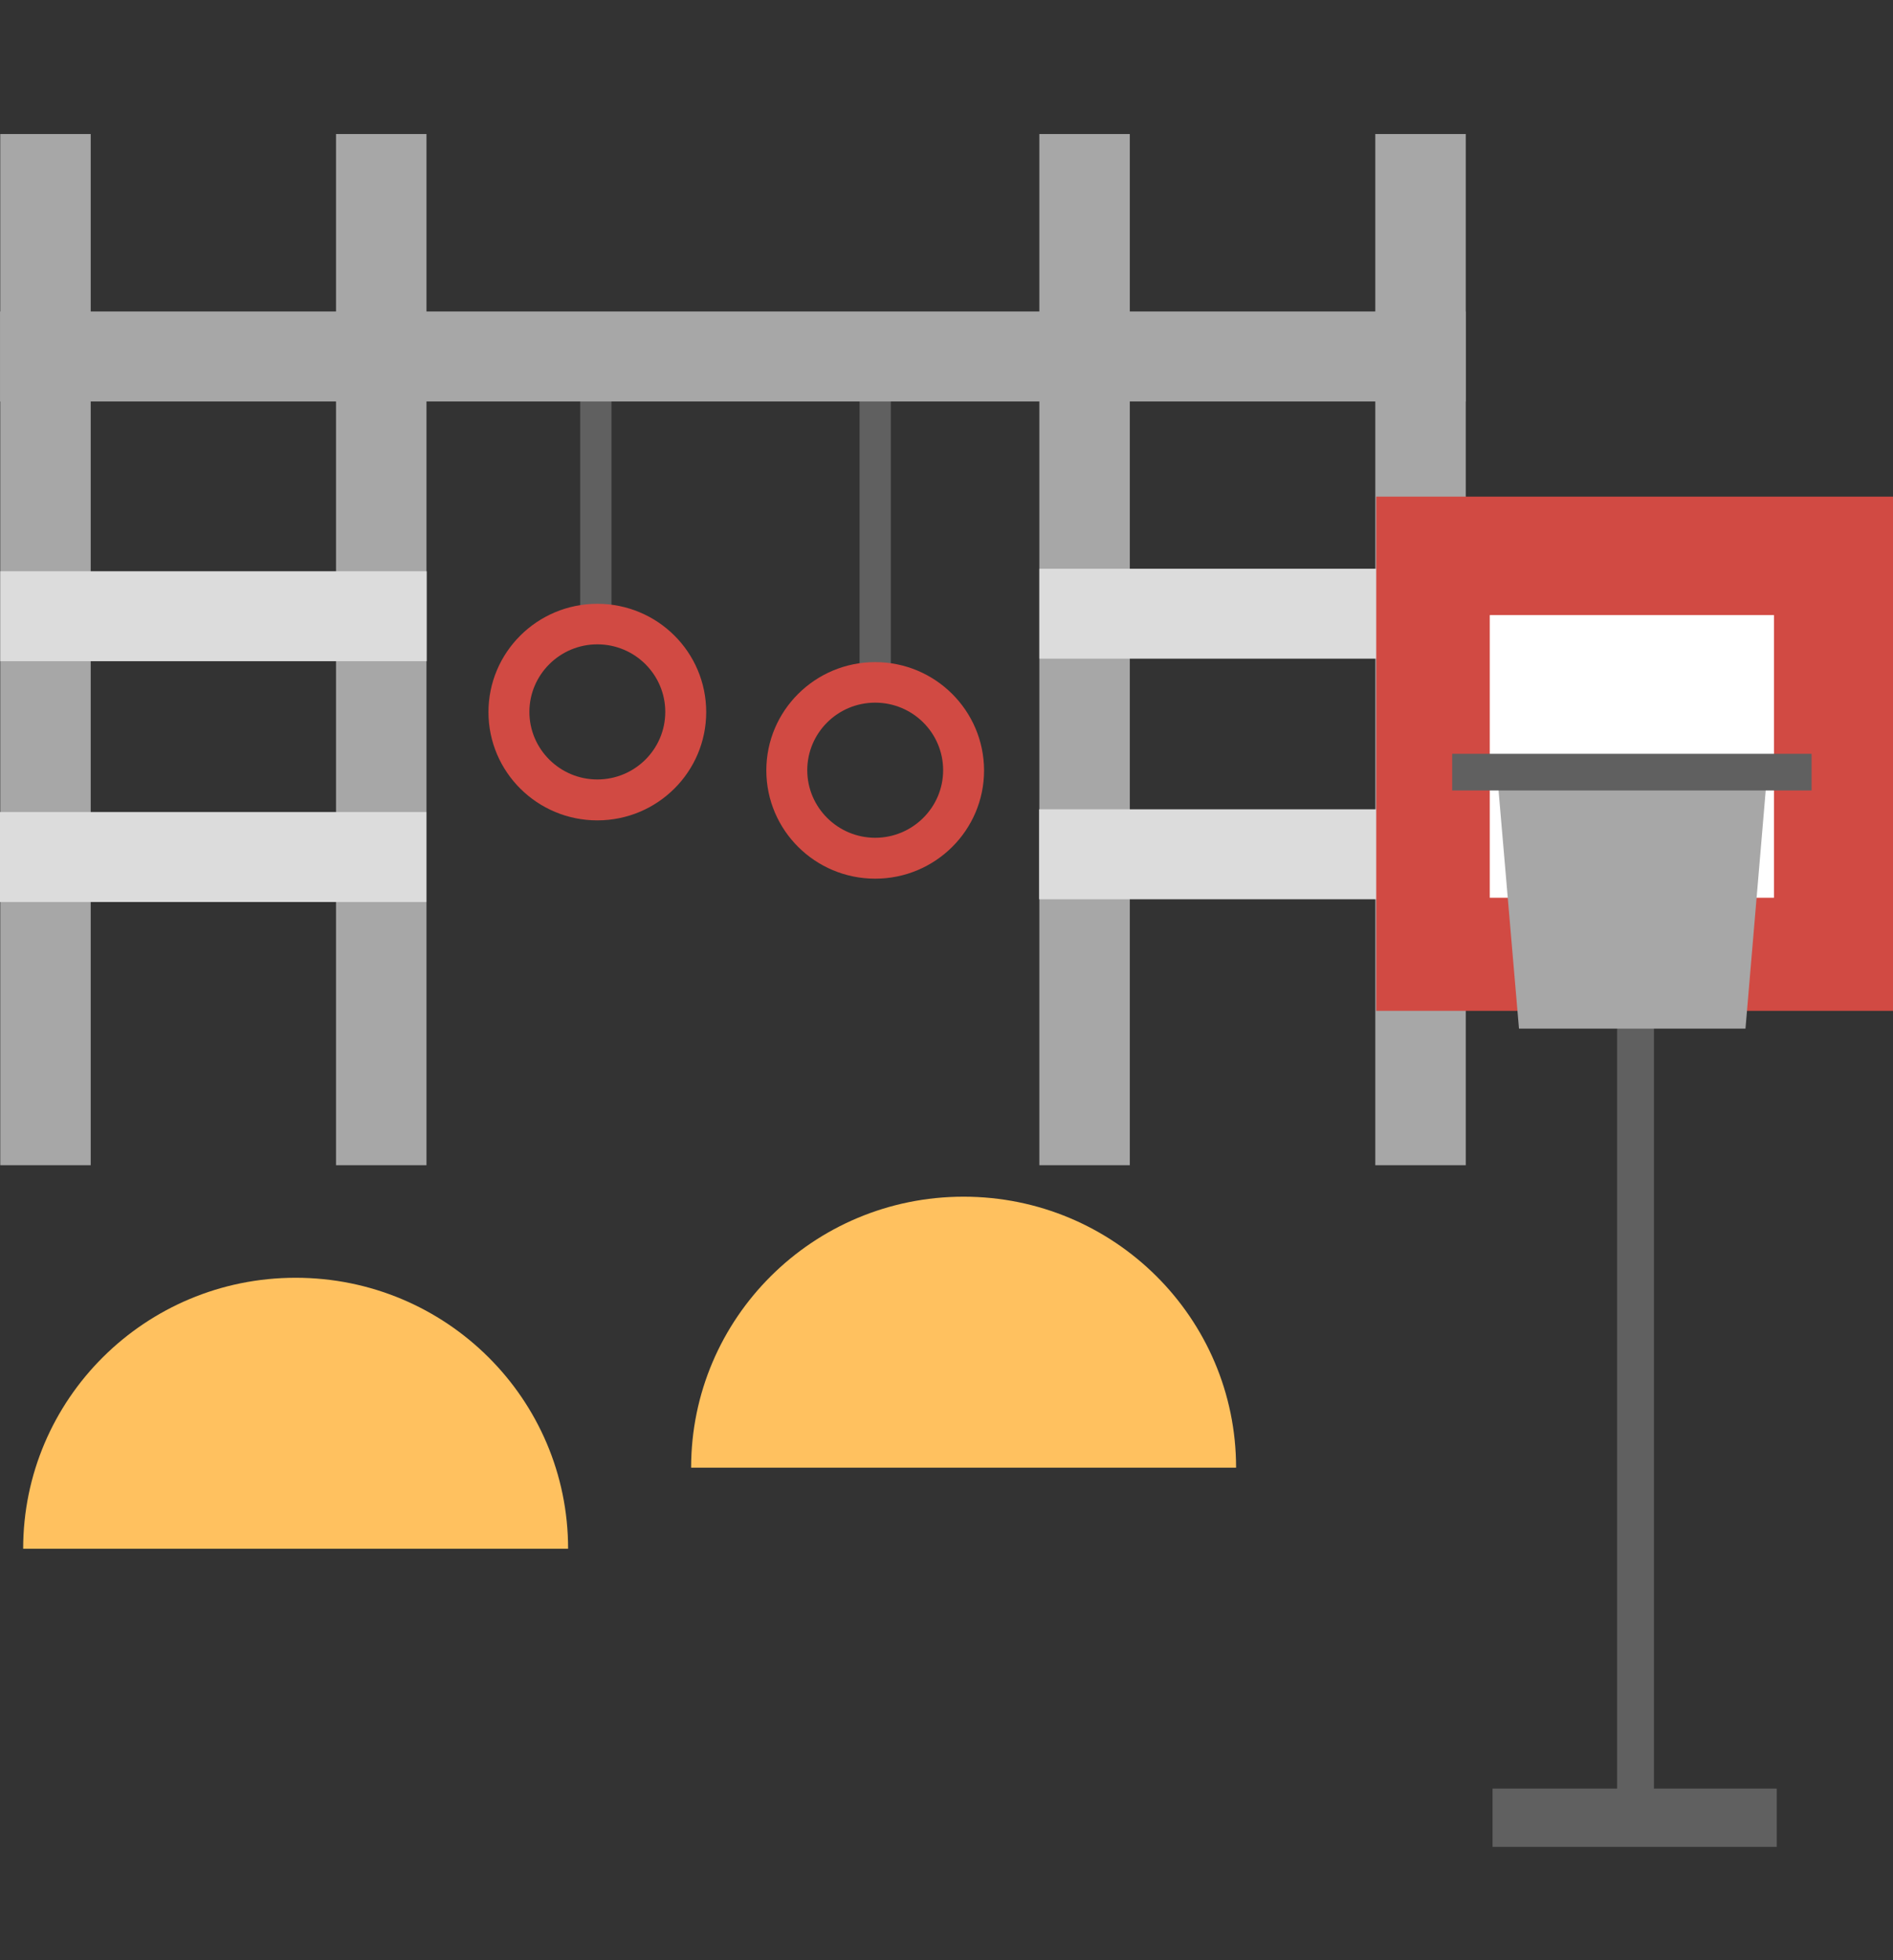 <svg width="85" height="88" viewBox="0 0 85 88" fill="none" xmlns="http://www.w3.org/2000/svg">
<rect x="0" y="0" width="85" height="88" fill="#333333" stroke="none"/>
<g clip-path="url(#clip0)">
<path d="M50.731 6.017H46.669V52.311H50.731V6.017Z" fill="#A7A7A7"/>
<path d="M27.457 28.303L27.457 14.035H26.053L26.053 28.303H27.457Z" fill="#606060"/>
<path d="M40 31.152V14.034H38.596V31.152H40Z" fill="#606060"/>
<path d="M4.073 6.017H0.012V52.311H4.073V6.017Z" fill="#A7A7A7"/>
<path d="M19.15 6.017H15.088V52.311H19.15V6.017Z" fill="#A7A7A7"/>
<path d="M65.816 6.017H61.754V52.311H65.816V6.017Z" fill="#A7A7A7"/>
<path d="M0.002 13.984L0.002 18.023L65.814 18.023V13.984L0.002 13.984Z" fill="#A7A7A7"/>
<path d="M0.013 25.646L0.013 29.684H19.159V25.646H0.013Z" fill="#DCDCDC"/>
<path d="M46.672 25.532V29.57H65.818V25.532H46.672Z" fill="#DCDCDC"/>
<path d="M0 36.456L0 40.495H19.146V36.456H0Z" fill="#DCDCDC"/>
<path d="M46.659 36.333V40.372H65.805V36.333H46.659Z" fill="#DCDCDC"/>
<path d="M26.821 28.927C28.509 28.927 29.872 30.29 29.872 31.96C29.872 33.639 28.501 34.993 26.821 34.993C25.142 34.993 23.771 33.631 23.771 31.96C23.771 30.29 25.142 28.927 26.821 28.927ZM26.821 27.107C24.122 27.107 21.933 29.285 21.933 31.969C21.933 34.653 24.122 36.83 26.821 36.83C29.521 36.83 31.71 34.653 31.71 31.969C31.71 29.276 29.521 27.107 26.821 27.107Z" fill="#D14A43"/>
<path d="M39.298 31.545C40.987 31.545 42.349 32.908 42.349 34.578C42.349 36.248 40.978 37.611 39.298 37.611C37.619 37.611 36.248 36.248 36.248 34.578C36.248 32.908 37.61 31.545 39.298 31.545ZM39.298 29.725C36.599 29.725 34.41 31.902 34.41 34.586C34.41 37.27 36.599 39.447 39.298 39.447C41.998 39.447 44.187 37.27 44.187 34.586C44.179 31.894 41.989 29.725 39.298 29.725Z" fill="#D14A43"/>
<path d="M72.611 38.919V82.854H74.266V38.919H72.611Z" fill="#606060"/>
<path d="M67.019 82.914H79.78V80.297H67.019V82.914Z" fill="#606060"/>
<path d="M85.012 22.296H61.796V45.381H85.012V22.296Z" fill="#D14A43"/>
<path d="M79.655 27.614H66.894V40.303H79.655V27.614Z" fill="white"/>
<path d="M78.376 46.179H68.206L67.286 35.459H79.287L78.376 46.179Z" fill="#A7A7A7"/>
<path d="M65.206 35.487H81.344V33.842H65.206V35.487Z" fill="#606060"/>
<path d="M13.274 57.364C6.514 57.364 1.04 62.815 1.04 69.529H25.509C25.509 62.807 20.035 57.364 13.274 57.364Z" fill="#FFC15F"/>
<path d="M43.268 53.724C36.507 53.724 31.033 59.175 31.033 65.89H55.503C55.503 59.167 50.021 53.724 43.268 53.724Z" fill="#FFC15F"/>
</g>
<defs>
<clipPath id="clip0">
<rect width="85" height="88" fill="white"/>
</clipPath>
</defs>
</svg>
